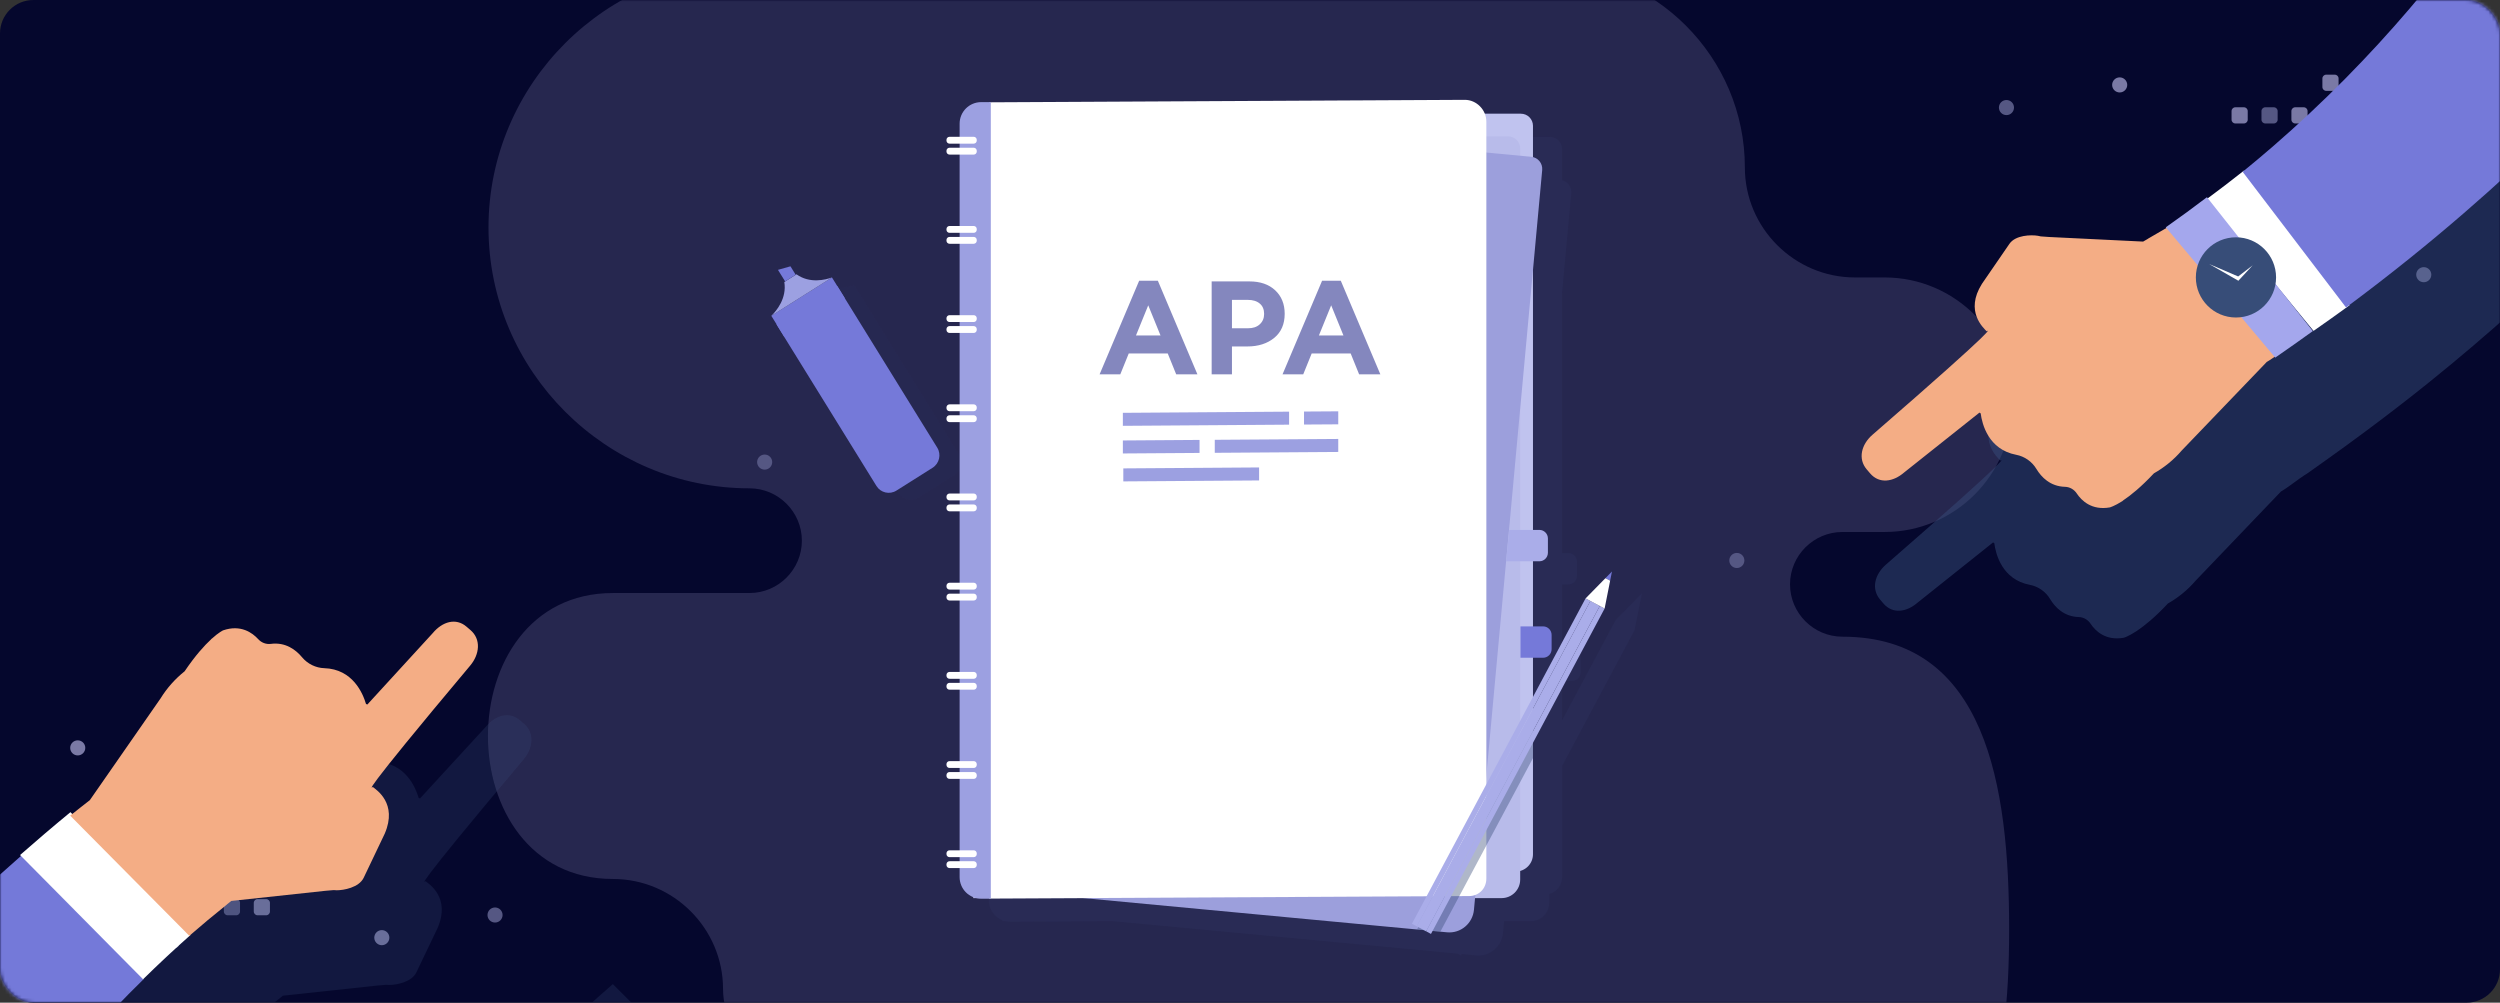 <svg width="748" height="300" viewBox="0 0 748 300" fill="none" xmlns="http://www.w3.org/2000/svg">
<rect x="0" y="0" width="748" height="300" fill="#333333" stroke="none"/>
<rect width="748" height="300" rx="10" fill="#05072D"/>
<mask id="mask0" mask-type="alpha" maskUnits="userSpaceOnUse" x="0" y="0" width="748" height="300">
<rect width="748" height="300" rx="10" fill="#05072D"/>
</mask>
<g mask="url(#mask0)">
<path opacity="0.35" fill-rule="evenodd" clip-rule="evenodd" d="M183.388 262.987C201.509 262.987 216.336 277.804 216.336 295.917C216.336 328.964 290.4 356 323.463 356H341.435H481.076H551.246C594.199 356 601.131 320.878 601.131 277.948C601.131 235.019 594.199 190.498 551.246 190.498C542.627 190.498 535.574 183.45 535.574 174.835C535.574 166.219 542.627 159.169 551.246 159.169H563.903C584.856 159.169 602 142.034 602 121.093C602 100.173 584.895 83.054 563.975 83.015H555.008C536.887 83.015 522.061 68.197 522.061 50.084C522.061 17.038 495.009 -10 461.947 -10H224.251C181.3 -10 146.158 25.124 146.158 68.053C146.158 110.982 181.3 146.106 224.251 146.106C232.87 146.106 239.923 153.155 239.923 161.77C239.923 170.385 232.87 177.434 224.251 177.434H183.388C133.537 177.434 133.537 262.987 183.388 262.987Z" fill="#64638F"/>
<path fill-rule="evenodd" clip-rule="evenodd" d="M698.572 27.18H695.99C695.369 27.18 694.861 26.672 694.861 26.052V23.47C694.861 22.849 695.369 22.341 695.99 22.341H698.572C699.193 22.341 699.7 22.849 699.7 23.47V26.052C699.7 26.672 699.193 27.18 698.572 27.18ZM671.391 36.94H668.809C668.187 36.94 667.68 36.431 667.68 35.811V33.23C667.68 32.608 668.187 32.1 668.809 32.1H671.391C672.012 32.1 672.519 32.608 672.519 33.23V35.811C672.519 36.431 672.012 36.94 671.391 36.94ZM689.295 36.94H686.714C686.093 36.94 685.586 36.431 685.586 35.811V33.23C685.586 32.608 686.093 32.1 686.714 32.1H689.295C689.917 32.1 690.424 32.608 690.424 33.23V35.811C690.424 36.431 689.917 36.94 689.295 36.94ZM704.619 36.94H707.2C707.822 36.94 708.329 36.431 708.329 35.811V33.23C708.329 32.608 707.822 32.1 707.2 32.1H704.619C703.998 32.1 703.491 32.608 703.491 33.23V35.811C703.491 36.431 703.998 36.94 704.619 36.94ZM716.153 36.94H713.571C712.95 36.94 712.443 36.431 712.443 35.811V33.23C712.443 32.608 712.95 32.1 713.571 32.1H716.153C716.775 32.1 717.282 32.608 717.282 33.23V35.811C717.282 36.431 716.775 36.94 716.153 36.94ZM722.524 36.94H725.105C725.727 36.94 726.234 36.431 726.234 35.811V33.23C726.234 32.608 725.727 32.1 725.105 32.1H722.524C721.903 32.1 721.395 32.608 721.395 33.23V35.811C721.395 36.431 721.903 36.94 722.524 36.94ZM713.896 27.18H716.477C717.099 27.18 717.606 26.672 717.606 26.052V23.47C717.606 22.849 717.099 22.341 716.477 22.341H713.896C713.275 22.341 712.767 22.849 712.767 23.47V26.052C712.767 26.672 713.275 27.18 713.896 27.18ZM707.2 47.425H704.619C703.998 47.425 703.491 46.917 703.491 46.297V43.715C703.491 43.094 703.998 42.586 704.619 42.586H707.2C707.821 42.586 708.329 43.094 708.329 43.715V46.297C708.329 46.917 707.821 47.425 707.2 47.425ZM634.209 27.664C635.452 27.664 636.468 26.65 636.468 25.406C636.468 24.162 635.452 23.147 634.209 23.147C632.965 23.147 631.951 24.162 631.951 25.406C631.951 26.65 632.965 27.664 634.209 27.664ZM727.449 82.188C727.449 83.432 726.433 84.446 725.19 84.446C723.946 84.446 722.932 83.432 722.932 82.188C722.932 80.944 723.946 79.929 725.19 79.929C726.433 79.929 727.449 80.944 727.449 82.188Z" fill="#7A79A5"/>
<path fill-rule="evenodd" clip-rule="evenodd" d="M704.943 27.18H707.525C708.146 27.18 708.653 26.672 708.653 26.052V23.47C708.653 22.849 708.146 22.341 707.525 22.341H704.943C704.321 22.341 703.814 22.849 703.814 23.47V26.052C703.814 26.672 704.321 27.18 704.943 27.18ZM680.343 36.94H677.761C677.14 36.94 676.632 36.431 676.632 35.811V33.23C676.632 32.608 677.14 32.1 677.761 32.1H680.343C680.965 32.1 681.471 32.608 681.471 33.23V35.811C681.471 36.431 680.965 36.94 680.343 36.94ZM698.248 36.94H695.666C695.045 36.94 694.538 36.431 694.538 35.811V33.23C694.538 32.608 695.045 32.1 695.666 32.1H698.248C698.869 32.1 699.377 32.608 699.377 33.23V35.811C699.377 36.431 698.869 36.94 698.248 36.94ZM716.153 47.425H713.571C712.95 47.425 712.443 46.917 712.443 46.297V43.715C712.443 43.094 712.95 42.586 713.571 42.586H716.153C716.774 42.586 717.281 43.094 717.281 43.715V46.297C717.281 46.917 716.774 47.425 716.153 47.425ZM600.333 34.44C601.577 34.44 602.591 33.425 602.591 32.181C602.591 30.937 601.577 29.923 600.333 29.923C599.089 29.923 598.074 30.937 598.074 32.181C598.074 33.425 599.089 34.44 600.333 34.44ZM521.921 167.694C521.921 168.937 520.907 169.952 519.663 169.952C518.419 169.952 517.404 168.937 517.404 167.694C517.404 166.45 518.419 165.435 519.663 165.435C520.907 165.435 521.921 166.45 521.921 167.694Z" fill="#555783"/>
<path fill-rule="evenodd" clip-rule="evenodd" d="M49.877 278.772L52.459 278.772C53.08 278.772 53.587 279.28 53.587 279.9L53.587 282.483C53.587 283.104 53.08 283.612 52.459 283.612L49.877 283.612C49.256 283.612 48.748 283.104 48.748 282.483L48.748 279.9C48.748 279.28 49.256 278.772 49.877 278.772ZM77.058 269.013L79.639 269.013C80.261 269.013 80.768 269.521 80.768 270.141L80.768 272.723C80.768 273.344 80.261 273.853 79.639 273.853L77.058 273.853C76.437 273.853 75.929 273.344 75.929 272.723L75.929 270.141C75.929 269.521 76.437 269.013 77.058 269.013ZM59.154 269.013L61.735 269.013C62.356 269.013 62.863 269.521 62.863 270.141L62.863 272.723C62.863 273.344 62.356 273.853 61.735 273.853L59.154 273.853C58.532 273.853 58.025 273.344 58.025 272.723L58.025 270.141C58.025 269.521 58.532 269.013 59.154 269.013ZM43.83 269.013L41.248 269.013C40.626 269.013 40.12 269.521 40.12 270.141L40.12 272.723C40.12 273.344 40.626 273.853 41.248 273.853L43.83 273.853C44.451 273.853 44.958 273.344 44.958 272.723L44.958 270.141C44.958 269.521 44.451 269.013 43.83 269.013ZM32.295 269.013L34.878 269.013C35.499 269.013 36.005 269.521 36.005 270.141L36.005 272.723C36.005 273.344 35.499 273.853 34.878 273.853L32.295 273.853C31.674 273.853 31.166 273.344 31.166 272.723L31.166 270.141C31.166 269.521 31.674 269.013 32.295 269.013ZM25.925 269.013L23.343 269.013C22.722 269.013 22.215 269.521 22.215 270.141L22.215 272.723C22.215 273.344 22.722 273.853 23.343 273.853L25.925 273.853C26.546 273.853 27.054 273.344 27.054 272.723L27.054 270.141C27.054 269.521 26.546 269.013 25.925 269.013ZM34.553 278.772L31.971 278.772C31.349 278.772 30.843 279.28 30.843 279.9L30.843 282.483C30.843 283.104 31.349 283.612 31.971 283.612L34.553 283.612C35.174 283.612 35.682 283.104 35.682 282.483L35.682 279.9C35.682 279.28 35.174 278.772 34.553 278.772ZM41.248 258.527L43.83 258.527C44.451 258.527 44.958 259.035 44.958 259.655L44.958 262.238C44.958 262.859 44.451 263.366 43.83 263.366L41.248 263.366C40.627 263.366 40.12 262.859 40.12 262.238L40.12 259.655C40.12 259.035 40.627 258.527 41.248 258.527ZM114.24 278.288C112.997 278.288 111.981 279.303 111.981 280.547C111.981 281.791 112.997 282.805 114.24 282.805C115.483 282.805 116.498 281.791 116.498 280.547C116.498 279.303 115.483 278.288 114.24 278.288ZM21 223.765C21 222.521 22.015 221.506 23.259 221.506C24.503 221.506 25.517 222.521 25.517 223.765C25.517 225.009 24.503 226.023 23.259 226.023C22.015 226.023 21 225.009 21 223.765Z" fill="#7A79A5"/>
<path fill-rule="evenodd" clip-rule="evenodd" d="M43.506 278.772L40.924 278.772C40.303 278.772 39.795 279.28 39.795 279.9L39.795 282.483C39.795 283.104 40.303 283.612 40.924 283.612L43.506 283.612C44.127 283.612 44.634 283.104 44.634 282.483L44.634 279.9C44.634 279.28 44.127 278.772 43.506 278.772ZM68.106 269.013L70.688 269.013C71.309 269.013 71.816 269.521 71.816 270.141L71.816 272.723C71.816 273.344 71.309 273.853 70.688 273.853L68.106 273.853C67.484 273.853 66.977 273.344 66.977 272.723L66.977 270.141C66.977 269.521 67.484 269.013 68.106 269.013ZM50.201 269.013L52.782 269.013C53.403 269.013 53.911 269.521 53.911 270.141L53.911 272.723C53.911 273.344 53.403 273.853 52.782 273.853L50.201 273.853C49.58 273.853 49.072 273.344 49.072 272.723L49.072 270.141C49.072 269.521 49.58 269.013 50.201 269.013ZM32.296 258.527L34.878 258.527C35.499 258.527 36.006 259.035 36.006 259.655L36.006 262.238C36.006 262.859 35.499 263.366 34.878 263.366L32.296 263.366C31.674 263.366 31.168 262.859 31.168 262.238L31.168 259.655C31.168 259.035 31.674 258.527 32.296 258.527ZM148.116 271.513C146.872 271.513 145.857 272.527 145.857 273.771C145.857 275.015 146.872 276.03 148.116 276.03C149.36 276.03 150.374 275.015 150.374 273.771C150.374 272.527 149.36 271.513 148.116 271.513ZM226.527 138.259C226.527 137.016 227.542 136 228.786 136C230.03 136 231.044 137.016 231.044 138.259C231.044 139.503 230.03 140.517 228.786 140.517C227.542 140.517 226.527 139.503 226.527 138.259Z" fill="#555783"/>
<g opacity="0.35">
<g opacity="0.35">
<g opacity="0.35">
<path opacity="0.35" d="M300.056 49.909H292.801C292.306 49.909 291.899 49.503 291.899 49.007V48.762C291.899 48.267 292.306 47.86 292.801 47.86H300.056C300.551 47.86 300.958 48.267 300.958 48.762V49.007C300.958 49.503 300.551 49.909 300.056 49.909Z" fill="#374D78"/>
<path opacity="0.35" d="M300.056 53.177H292.801C292.306 53.177 291.899 52.771 291.899 52.275V52.03C291.899 51.535 292.306 51.128 292.801 51.128H300.056C300.551 51.128 300.958 51.535 300.958 52.03V52.275C300.958 52.771 300.551 53.177 300.056 53.177Z" fill="#374D78"/>
</g>
<g opacity="0.35">
<path opacity="0.35" d="M300.056 76.594H292.801C292.306 76.594 291.899 76.188 291.899 75.692V75.448C291.899 74.952 292.306 74.546 292.801 74.546H300.056C300.551 74.546 300.958 74.952 300.958 75.448V75.692C300.958 76.188 300.551 76.594 300.056 76.594Z" fill="#374D78"/>
<path opacity="0.35" d="M300.056 79.863H292.801C292.306 79.863 291.899 79.456 291.899 78.961V78.716C291.899 78.22 292.306 77.814 292.801 77.814H300.056C300.551 77.814 300.958 78.22 300.958 78.716V78.961C300.958 79.456 300.551 79.863 300.056 79.863Z" fill="#374D78"/>
</g>
<g opacity="0.35">
<path opacity="0.35" d="M300.056 103.28H292.801C292.306 103.28 291.899 102.873 291.899 102.378V102.133C291.899 101.637 292.306 101.231 292.801 101.231H300.056C300.551 101.231 300.958 101.637 300.958 102.133V102.378C300.958 102.868 300.551 103.28 300.056 103.28Z" fill="#374D78"/>
<path opacity="0.35" d="M300.056 106.548H292.801C292.306 106.548 291.899 106.141 291.899 105.646V105.401C291.899 104.905 292.306 104.499 292.801 104.499H300.056C300.551 104.499 300.958 104.905 300.958 105.401V105.646C300.958 106.141 300.551 106.548 300.056 106.548Z" fill="#374D78"/>
</g>
<g opacity="0.35">
<path opacity="0.35" d="M300.056 129.96H292.801C292.306 129.96 291.899 129.553 291.899 129.058V128.813C291.899 128.317 292.306 127.911 292.801 127.911H300.056C300.551 127.911 300.958 128.317 300.958 128.813V129.058C300.958 129.553 300.551 129.96 300.056 129.96Z" fill="#374D78"/>
<path opacity="0.35" d="M300.056 133.233H292.801C292.306 133.233 291.899 132.827 291.899 132.331V132.086C291.899 131.591 292.306 131.184 292.801 131.184H300.056C300.551 131.184 300.958 131.591 300.958 132.086V132.331C300.958 132.827 300.551 133.233 300.056 133.233Z" fill="#374D78"/>
</g>
<g opacity="0.35">
<path opacity="0.35" d="M300.056 156.645H292.801C292.306 156.645 291.899 156.239 291.899 155.743V155.498C291.899 155.003 292.306 154.596 292.801 154.596H300.056C300.551 154.596 300.958 155.003 300.958 155.498V155.743C300.958 156.239 300.551 156.645 300.056 156.645Z" fill="#374D78"/>
<path opacity="0.35" d="M300.056 159.919H292.801C292.306 159.919 291.899 159.512 291.899 159.017V158.772C291.899 158.276 292.306 157.87 292.801 157.87H300.056C300.551 157.87 300.958 158.276 300.958 158.772V159.017C300.958 159.512 300.551 159.919 300.056 159.919Z" fill="#374D78"/>
</g>
<g opacity="0.35">
<path opacity="0.35" d="M300.056 183.33H292.801C292.306 183.33 291.899 182.924 291.899 182.428V182.183C291.899 181.688 292.306 181.281 292.801 181.281H300.056C300.551 181.281 300.958 181.688 300.958 182.183V182.428C300.958 182.924 300.551 183.33 300.056 183.33Z" fill="#374D78"/>
<path opacity="0.35" d="M300.056 186.604H292.801C292.306 186.604 291.899 186.198 291.899 185.702V185.457C291.899 184.962 292.306 184.555 292.801 184.555H300.056C300.551 184.555 300.958 184.962 300.958 185.457V185.702C300.958 186.192 300.551 186.604 300.056 186.604Z" fill="#374D78"/>
</g>
<g opacity="0.35">
<path opacity="0.35" d="M300.056 210.016H292.801C292.306 210.016 291.899 209.609 291.899 209.114V208.869C291.899 208.373 292.306 207.967 292.801 207.967H300.056C300.551 207.967 300.958 208.373 300.958 208.869V209.114C300.958 209.609 300.551 210.016 300.056 210.016Z" fill="#374D78"/>
<path opacity="0.35" d="M300.056 213.289H292.801C292.306 213.289 291.899 212.883 291.899 212.387V212.142C291.899 211.647 292.306 211.24 292.801 211.24H300.056C300.551 211.24 300.958 211.647 300.958 212.142V212.387C300.958 212.877 300.551 213.289 300.056 213.289Z" fill="#374D78"/>
</g>
<g opacity="0.35">
<path opacity="0.35" d="M300.056 236.701H292.801C292.306 236.701 291.899 236.295 291.899 235.799V235.554C291.899 235.059 292.306 234.652 292.801 234.652H300.056C300.551 234.652 300.958 235.059 300.958 235.554V235.799C300.958 236.295 300.551 236.701 300.056 236.701Z" fill="#374D78"/>
<path opacity="0.35" d="M300.056 239.969H292.801C292.306 239.969 291.899 239.563 291.899 239.067V238.822C291.899 238.327 292.306 237.92 292.801 237.92H300.056C300.551 237.92 300.958 238.327 300.958 238.822V239.067C300.958 239.563 300.551 239.969 300.056 239.969Z" fill="#374D78"/>
</g>
<g opacity="0.35">
<path opacity="0.35" d="M300.056 263.386H292.801C292.306 263.386 291.899 262.98 291.899 262.484V262.239C291.899 261.744 292.306 261.337 292.801 261.337H300.056C300.551 261.337 300.958 261.744 300.958 262.239V262.484C300.958 262.98 300.551 263.386 300.056 263.386Z" fill="#374D78"/>
<path opacity="0.35" d="M300.056 266.654H292.801C292.306 266.654 291.899 266.248 291.899 265.752V265.507C291.899 265.012 292.306 264.605 292.801 264.605H300.056C300.551 264.605 300.958 265.012 300.958 265.507V265.752C300.958 266.248 300.551 266.654 300.056 266.654Z" fill="#374D78"/>
</g>
</g>
<path opacity="0.35" d="M489.297 179.483L483.385 185.518C483.374 185.513 467.378 215.483 467.378 215.483V203.73H470.418C471.821 203.73 472.962 202.577 472.962 201.163V196.909C472.962 195.49 471.821 194.343 470.418 194.343H467.378V174.862H469.304C470.707 174.862 471.849 173.709 471.849 172.295V168.042C471.849 166.622 470.707 165.475 469.304 165.475H467.378V87.718L470.139 57.804C470.306 55.972 469.104 54.335 467.378 53.923V44.592C467.378 42.582 465.763 40.951 463.77 40.951H453.231C452.268 38.54 449.907 36.792 447.229 36.803L305.167 37.538V37.482H302.255C298.703 37.482 295.824 40.388 295.824 43.974V269.316C295.824 272.066 297.523 274.41 299.911 275.356V275.64H300.824C301.286 275.746 301.759 275.807 302.255 275.807H305.167V275.774L330.455 275.64H332.949L436.077 285.345L437.118 285.913L437.358 285.467L441.672 285.874C445.742 286.258 449.345 283.235 449.723 279.126L450.046 275.64H458.019C461.075 275.64 463.559 273.135 463.559 270.045V267.506C465.758 266.91 467.383 264.889 467.383 262.479V229.207L489.075 188.564L490.734 180.229L491.279 177.467L489.297 179.483ZM487.616 187.795L487.36 187.656L487.616 187.795Z" fill="#374D78"/>
<g opacity="0.35">
<path opacity="0.35" d="M255.583 85.168C253.59 85.892 248.93 87.084 244.944 84.239L241.297 86.544C242.082 91.415 238.981 95.123 237.461 96.615L255.583 85.168Z" fill="#374D78"/>
<path opacity="0.35" d="M287.061 136.106L259.424 91.432L255.56 85.18L237.404 96.643L238.991 99.204L238.963 99.221L268.883 147.587C270.136 149.613 272.819 150.231 274.84 148.956L285.669 142.119C287.69 140.844 288.314 138.138 287.061 136.106Z" fill="#374D78"/>
</g>
</g>
<path opacity="0.5" d="M753 5C735.758 30.324 713.54 56.809 685.034 81.422C682.108 83.948 679.115 86.444 676.053 88.93C672.389 91.905 668.638 94.85 664.789 97.746L687.745 126.376L664.789 97.746C660.785 100.759 656.673 103.714 652.455 106.639C652.164 106.844 651.862 107.039 651.571 107.244C650.006 108.17 648.451 109.087 646.867 110.003C646.857 109.993 646.808 110.033 646.789 110.042C646.332 110.306 645.875 110.569 645.419 110.832C610.284 109.096 615.969 109.457 613.851 109.087C611.839 108.755 607.154 108.843 605.327 111.515C605.21 111.68 597.338 123.177 597.085 123.548C591.856 131.876 597.61 136.829 598.485 137.814C598.485 137.814 604.802 133.67 564.254 168.951C560.93 171.847 559.802 176.196 562.533 179.394L563.544 180.584C566.285 183.782 570.445 183.178 573.769 180.282L596.327 162.29L596.696 162.524C597.124 165.791 599.01 173.397 607.349 174.987C609.866 175.465 612.072 177.025 613.394 179.229C614.9 181.725 617.554 184.504 621.995 184.621C623.405 184.66 624.697 185.411 625.484 186.591C626.952 188.795 629.994 191.779 635.427 190.813C635.427 190.813 636.739 190.472 639.189 188.863C639.227 188.892 639.393 188.726 639.393 188.726C641.618 187.234 644.738 184.738 648.636 180.565C651.707 178.819 654.535 176.537 656.965 173.7L682.458 147.059C683.955 146.22 686.103 144.562 687.998 143.207C688.504 142.866 688.999 142.514 689.505 142.173C689.777 141.998 690.039 141.832 690.273 141.695C692.343 140.213 694.423 138.75 696.464 137.297C700.079 134.723 703.607 132.149 707.087 129.565C713.696 124.669 720.081 119.755 726.195 114.85C735.7 107.224 744.603 99.608 752.981 92.041V5H753Z" fill="#374D78"/>
<path d="M453.487 260.764H301.648V34.019H455.046C457.045 34.019 458.665 35.639 458.665 37.638V255.592C458.665 258.448 456.349 260.764 453.487 260.764Z" fill="#C0C3EF"/>
<path d="M449.283 268.714H291.198V40.795H451.221C453.22 40.795 454.84 42.415 454.84 44.414V263.163C454.84 266.231 452.351 268.714 449.283 268.714Z" fill="#B8BBEA"/>
<path d="M432.954 278.947L288.748 265.374L310.183 32.983L458.169 46.913C460.151 47.103 461.61 48.873 461.426 50.878L441.01 272.199C440.631 276.314 437.023 279.332 432.954 278.947Z" fill="#9C9FDC"/>
<path d="M439.604 268.102L296 268.848V30.612L438.246 29.871C441.748 29.855 444.715 32.844 444.715 36.385V262.896C444.715 265.814 442.483 268.091 439.604 268.102Z" fill="white"/>
<path d="M296.454 268.881H293.564C290.001 268.881 287.117 265.992 287.117 262.434V37.003C287.117 33.44 290.006 30.556 293.564 30.556H296.454V268.881Z" fill="#9CA0E1"/>
<path d="M291.343 42.977H284.088C283.592 42.977 283.186 42.571 283.186 42.075V41.83C283.186 41.335 283.592 40.928 284.088 40.928H291.343C291.838 40.928 292.244 41.335 292.244 41.83V42.075C292.244 42.571 291.838 42.977 291.343 42.977Z" fill="white"/>
<path d="M291.343 46.251H284.088C283.593 46.251 283.186 45.844 283.186 45.349V45.104C283.186 44.608 283.593 44.202 284.088 44.202H291.343C291.838 44.202 292.245 44.608 292.245 45.104V45.349C292.245 45.844 291.838 46.251 291.343 46.251Z" fill="white"/>
<path d="M291.343 69.662H284.088C283.593 69.662 283.186 69.256 283.186 68.761V68.516C283.186 68.02 283.593 67.614 284.088 67.614H291.343C291.838 67.614 292.245 68.02 292.245 68.516V68.761C292.245 69.256 291.838 69.662 291.343 69.662Z" fill="white"/>
<path d="M291.343 72.936H284.088C283.593 72.936 283.186 72.53 283.186 72.034V71.789C283.186 71.294 283.593 70.887 284.088 70.887H291.343C291.838 70.887 292.245 71.294 292.245 71.789V72.034C292.245 72.524 291.838 72.936 291.343 72.936Z" fill="white"/>
<path d="M291.343 96.348H284.088C283.593 96.348 283.186 95.942 283.186 95.446V95.201C283.186 94.706 283.593 94.299 284.088 94.299H291.343C291.838 94.299 292.245 94.706 292.245 95.201V95.446C292.245 95.942 291.838 96.348 291.343 96.348Z" fill="white"/>
<path d="M291.343 99.616H284.088C283.593 99.616 283.186 99.21 283.186 98.714V98.469C283.186 97.974 283.593 97.567 284.088 97.567H291.343C291.838 97.567 292.245 97.974 292.245 98.469V98.714C292.245 99.21 291.838 99.616 291.343 99.616Z" fill="white"/>
<path d="M291.343 123.033H284.088C283.593 123.033 283.186 122.627 283.186 122.131V121.886C283.186 121.391 283.593 120.984 284.088 120.984H291.343C291.838 120.984 292.245 121.391 292.245 121.886V122.131C292.245 122.627 291.838 123.033 291.343 123.033Z" fill="white"/>
<path d="M291.343 126.301H284.088C283.593 126.301 283.186 125.895 283.186 125.399V125.155C283.186 124.659 283.593 124.253 284.088 124.253H291.343C291.838 124.253 292.245 124.659 292.245 125.155V125.399C292.245 125.895 291.838 126.301 291.343 126.301Z" fill="white"/>
<path d="M291.343 149.719H284.088C283.593 149.719 283.186 149.312 283.186 148.817V148.572C283.186 148.076 283.593 147.67 284.088 147.67H291.343C291.838 147.67 292.245 148.076 292.245 148.572V148.817C292.245 149.312 291.838 149.719 291.343 149.719Z" fill="white"/>
<path d="M291.343 152.987H284.088C283.593 152.987 283.186 152.58 283.186 152.085V151.84C283.186 151.344 283.593 150.938 284.088 150.938H291.343C291.838 150.938 292.245 151.344 292.245 151.84V152.085C292.245 152.58 291.838 152.987 291.343 152.987Z" fill="white"/>
<path d="M291.343 176.404H284.088C283.593 176.404 283.186 175.998 283.186 175.502V175.257C283.186 174.762 283.593 174.355 284.088 174.355H291.343C291.838 174.355 292.245 174.762 292.245 175.257V175.502C292.245 175.998 291.838 176.404 291.343 176.404Z" fill="white"/>
<path d="M291.343 179.672H284.088C283.593 179.672 283.186 179.266 283.186 178.77V178.525C283.186 178.03 283.593 177.623 284.088 177.623H291.343C291.838 177.623 292.245 178.03 292.245 178.525V178.77C292.245 179.266 291.838 179.672 291.343 179.672Z" fill="white"/>
<path d="M291.343 203.089H284.088C283.593 203.089 283.186 202.683 283.186 202.187V201.942C283.186 201.447 283.593 201.041 284.088 201.041H291.343C291.838 201.041 292.245 201.447 292.245 201.942V202.187C292.245 202.683 291.838 203.089 291.343 203.089Z" fill="white"/>
<path d="M291.343 206.357H284.088C283.593 206.357 283.186 205.951 283.186 205.456V205.211C283.186 204.715 283.593 204.309 284.088 204.309H291.343C291.838 204.309 292.245 204.715 292.245 205.211V205.456C292.245 205.951 291.838 206.357 291.343 206.357Z" fill="white"/>
<path d="M291.343 229.775H284.088C283.593 229.775 283.186 229.368 283.186 228.873V228.628C283.186 228.132 283.593 227.726 284.088 227.726H291.343C291.838 227.726 292.245 228.132 292.245 228.628V228.873C292.245 229.368 291.838 229.775 291.343 229.775Z" fill="white"/>
<path d="M291.343 233.043H284.088C283.593 233.043 283.186 232.636 283.186 232.141V231.896C283.186 231.4 283.593 230.994 284.088 230.994H291.343C291.838 230.994 292.245 231.4 292.245 231.896V232.141C292.245 232.636 291.838 233.043 291.343 233.043Z" fill="white"/>
<path d="M291.343 256.46H284.088C283.593 256.46 283.186 256.054 283.186 255.558V255.313C283.186 254.818 283.593 254.411 284.088 254.411H291.343C291.838 254.411 292.245 254.818 292.245 255.313V255.558C292.245 256.048 291.838 256.46 291.343 256.46Z" fill="white"/>
<path d="M291.343 259.728H284.088C283.593 259.728 283.186 259.322 283.186 258.826V258.581C283.186 258.086 283.593 257.679 284.088 257.679H291.343C291.838 257.679 292.245 258.086 292.245 258.581V258.826C292.245 259.322 291.838 259.728 291.343 259.728Z" fill="white"/>
<path d="M385.696 127.059L335.961 127.41V123.518L385.696 123.167V127.059Z" fill="#9CA0E1"/>
<path d="M400.406 126.959L390.161 127.025V123.134L400.406 123.067V126.959Z" fill="#9CA0E1"/>
<path d="M358.905 135.516L335.961 135.677V131.786L358.905 131.624V135.516Z" fill="#9CA0E1"/>
<path d="M400.406 135.226L363.459 135.482V131.591L400.406 131.335V135.226Z" fill="#9CA0E1"/>
<path d="M376.721 143.75L336.095 144.034V140.143L376.721 139.859V143.75Z" fill="#9CA0E1"/>
<path d="M460.591 167.936H450.625L451.549 158.549H460.591C461.994 158.549 463.135 159.701 463.135 161.115V165.364C463.135 166.783 461.994 167.936 460.591 167.936Z" fill="#AAADE9"/>
<path d="M461.699 187.411H454.923V196.798H461.699C463.102 196.798 464.243 195.646 464.243 194.232V189.978C464.243 188.564 463.108 187.411 461.699 187.411Z" fill="#7579D9"/>
<path opacity="0.4" d="M458.676 213.089L423.979 278.101L430.949 278.764L458.676 226.813V213.089Z" fill="#374D78"/>
<path d="M252.793 89.272L234.637 100.73L230.768 94.483L248.923 83.019L252.793 89.272Z" fill="#7579D9"/>
<path d="M248.953 83.003C246.959 83.726 242.299 84.918 238.313 82.073L234.666 84.378C235.451 89.249 232.35 92.957 230.83 94.45L248.953 83.003Z" fill="#9CA0E1"/>
<path d="M262.247 145.421C263.499 147.447 266.183 148.065 268.204 146.79L279.033 139.953C281.054 138.678 281.683 135.972 280.43 133.946L250.51 85.58L232.327 97.061L262.247 145.421Z" fill="#7579D9"/>
<path d="M238.067 82.207L234.91 84.2L232.766 80.742L236.502 79.679L238.067 82.207Z" fill="#7579D9"/>
<path d="M660 59.75L692.215 99C695.889 96.445 699.474 93.889 703 91.324L671.446 51C667.733 53.943 663.921 56.866 660 59.75Z" fill="white"/>
<path d="M752 -39C734.26 -11.744 710.798 17.179 679.947 43.899C677.033 46.423 674.05 48.918 671 51.403L701.938 92C708.522 87.108 714.884 82.197 720.975 77.295C732.101 68.34 742.423 59.394 752 50.526V-39Z" fill="#7579D9"/>
<path d="M594.388 99.116C593.525 98.136 587.775 93.21 592.992 84.928C593.244 84.559 601.099 73.126 601.215 72.961C603.038 70.304 607.722 70.216 609.72 70.546C611.834 70.915 606.161 70.566 641.217 72.282C641.673 72.02 642.129 71.758 642.585 71.496C642.604 71.477 642.643 71.438 642.643 71.438C646.9 69.014 651.08 66.541 655.123 64L686 102.966C683.896 104.178 680.356 107.088 678.203 108.3L652.767 134.795C650.343 137.617 647.521 139.886 644.447 141.622C640.558 145.773 637.445 148.265 635.224 149.739L635.059 149.904C632.577 151.475 631.268 151.814 631.268 151.814C625.847 152.774 622.802 149.807 621.347 147.615C620.562 146.442 619.272 145.695 617.866 145.656C613.444 145.54 610.787 142.786 609.284 140.293C607.965 138.101 605.754 136.55 603.252 136.075C594.931 134.494 593.05 126.93 592.623 123.681L592.255 123.448L569.747 141.341C566.431 144.221 562.28 144.832 559.545 141.641L558.537 140.458C555.802 137.277 556.927 132.952 560.253 130.072C600.692 94.985 594.388 99.116 594.388 99.116Z" fill="#F4AD85"/>
<path d="M660.323 59C656.322 62.053 652.215 65.046 648 68.009L680.745 107C684.561 104.362 688.32 101.715 692 99.058L660.323 59Z" fill="#A4A7ED"/>
<g opacity="0.5">
<path opacity="0.5" d="M199.94 311L183.36 294.448C177.157 299.82 171.384 305.165 166 310.46V311H199.94Z" fill="#374D78"/>
<path opacity="0.5" d="M69.083 311C70.055 310.13 71.018 309.26 72.007 308.399C75.665 305.218 79.465 302.081 83.326 298.961C83.343 298.97 83.379 298.926 83.397 298.909C83.812 298.575 84.227 298.241 84.642 297.907C119.993 294.12 114.259 294.656 116.432 294.7C118.491 294.708 123.156 293.891 124.57 290.939C124.658 290.754 130.737 278.056 130.932 277.652C134.863 268.522 128.343 264.489 127.318 263.645C127.318 263.645 121.654 268.777 156.661 227.213C159.532 223.803 159.983 219.287 156.758 216.528L155.565 215.508C152.331 212.749 148.276 214.006 145.404 217.415L125.666 238.9L125.259 238.733C124.323 235.543 121.266 228.25 112.686 227.977C110.097 227.898 107.65 226.686 105.989 224.7C104.098 222.441 101.014 220.095 96.561 220.675C95.148 220.86 93.734 220.315 92.771 219.26C90.969 217.292 87.461 214.796 82.186 216.607C82.186 216.607 80.931 217.151 78.731 219.146L78.687 219.129L78.546 219.322C76.549 221.158 73.828 224.146 70.576 228.918C67.775 231.141 65.31 233.856 63.322 237.072L42.002 267.635C40.041 269.181 38.008 270.737 36.082 272.283C30.869 276.492 25.877 280.693 21 284.893L47.312 311H69.083Z" fill="#374D78"/>
</g>
<path d="M681 83C681 89.626 675.628 95 669 95C662.372 95 657 89.626 657 83C657 76.374 662.372 71 669 71C675.628 71 681 76.374 681 83Z" fill="#374D78"/>
<path d="M661 79L669.721 84L674 79.387L669.663 82.717L661 79Z" fill="white"/>
<path d="M25.75 311C31.181 304.927 36.91 298.89 43 292.933L6.392 256C1.779 260.031 -2.677 264.061 -7 268.074V311H25.75Z" fill="#7479D9"/>
<path d="M42.803 293L6 255.826C10.877 251.554 15.868 247.281 21.08 243L57 279.754C52.071 284.107 47.353 288.531 42.803 293Z" fill="white"/>
<path d="M111.541 235.454C112.549 236.294 119.021 240.309 115.127 249.399C114.934 249.801 108.901 262.451 108.814 262.626C107.411 265.565 102.78 266.379 100.737 266.37C98.58 266.327 104.271 265.793 69.186 269.563C68.774 269.896 68.362 270.228 67.95 270.561C67.932 270.578 67.897 270.622 67.897 270.622C64.047 273.71 60.277 276.833 56.646 280L21 244.036C22.903 242.497 24.92 240.948 26.875 239.408L48.035 208.973C50.008 205.78 52.464 203.068 55.234 200.855C58.453 196.105 61.162 193.13 63.144 191.302L63.285 191.11L63.328 191.127C65.512 189.15 66.757 188.599 66.757 188.599C71.992 186.797 75.474 189.281 77.262 191.241C78.218 192.291 79.621 192.833 81.024 192.649C85.435 192.072 88.504 194.408 90.381 196.656C92.03 198.633 94.467 199.84 97.028 199.919C105.534 200.19 108.577 207.451 109.506 210.627L109.91 210.793L129.5 189.404C132.35 186.009 136.384 184.75 139.584 187.505L140.768 188.52C143.978 191.267 143.53 195.764 140.672 199.158C105.92 240.563 111.541 235.454 111.541 235.454Z" fill="#F4AD85"/>
<path d="M426.701 278.663L423.895 277.138L475.846 179.783L478.652 181.309L426.701 278.663Z" fill="#AAADE9"/>
<path d="M428.149 279.437L426.707 278.652L478.658 181.292L480.1 182.077L428.149 279.437Z" fill="#AAADE9"/>
<path d="M423.89 277.166L422.453 276.386L474.404 179.026L475.841 179.811L423.89 277.166Z" fill="#AAADE9"/>
<path d="M482.305 170.987L480.328 173.002L481.753 173.743L482.305 170.987Z" fill="#7479D9"/>
<path d="M480.328 173.002L474.404 179.043L480.1 182.077L481.753 173.743L480.328 173.002Z" fill="white"/>
</g>
<path d="M329 112L340.833 84H346.433L358.266 112H351.916L349.392 105.765H337.717L335.192 112H329ZM339.886 100.363H347.222L343.554 91.347L339.886 100.363Z" fill="#8487BE"/>
<path d="M362.527 112V84.199H373.808C377.069 84.199 379.645 85.086 381.539 86.86C383.432 88.634 384.378 90.977 384.378 93.889C384.378 96.987 383.327 99.397 381.223 101.118C379.12 102.812 376.451 103.66 373.216 103.66H368.602V112H362.527ZM368.602 98.218H373.414C374.912 98.218 376.082 97.821 376.924 97.027C377.792 96.233 378.225 95.2 378.225 93.929C378.225 92.579 377.792 91.546 376.924 90.831C376.056 90.09 374.847 89.719 373.295 89.719H368.602V98.218Z" fill="#8487BE"/>
<path d="M383.734 112L395.567 84H401.167L413 112H406.65L404.125 105.765H392.451L389.926 112H383.734ZM394.62 100.363H401.956L398.288 91.347L394.62 100.363Z" fill="#8487BE"/>
</svg>
